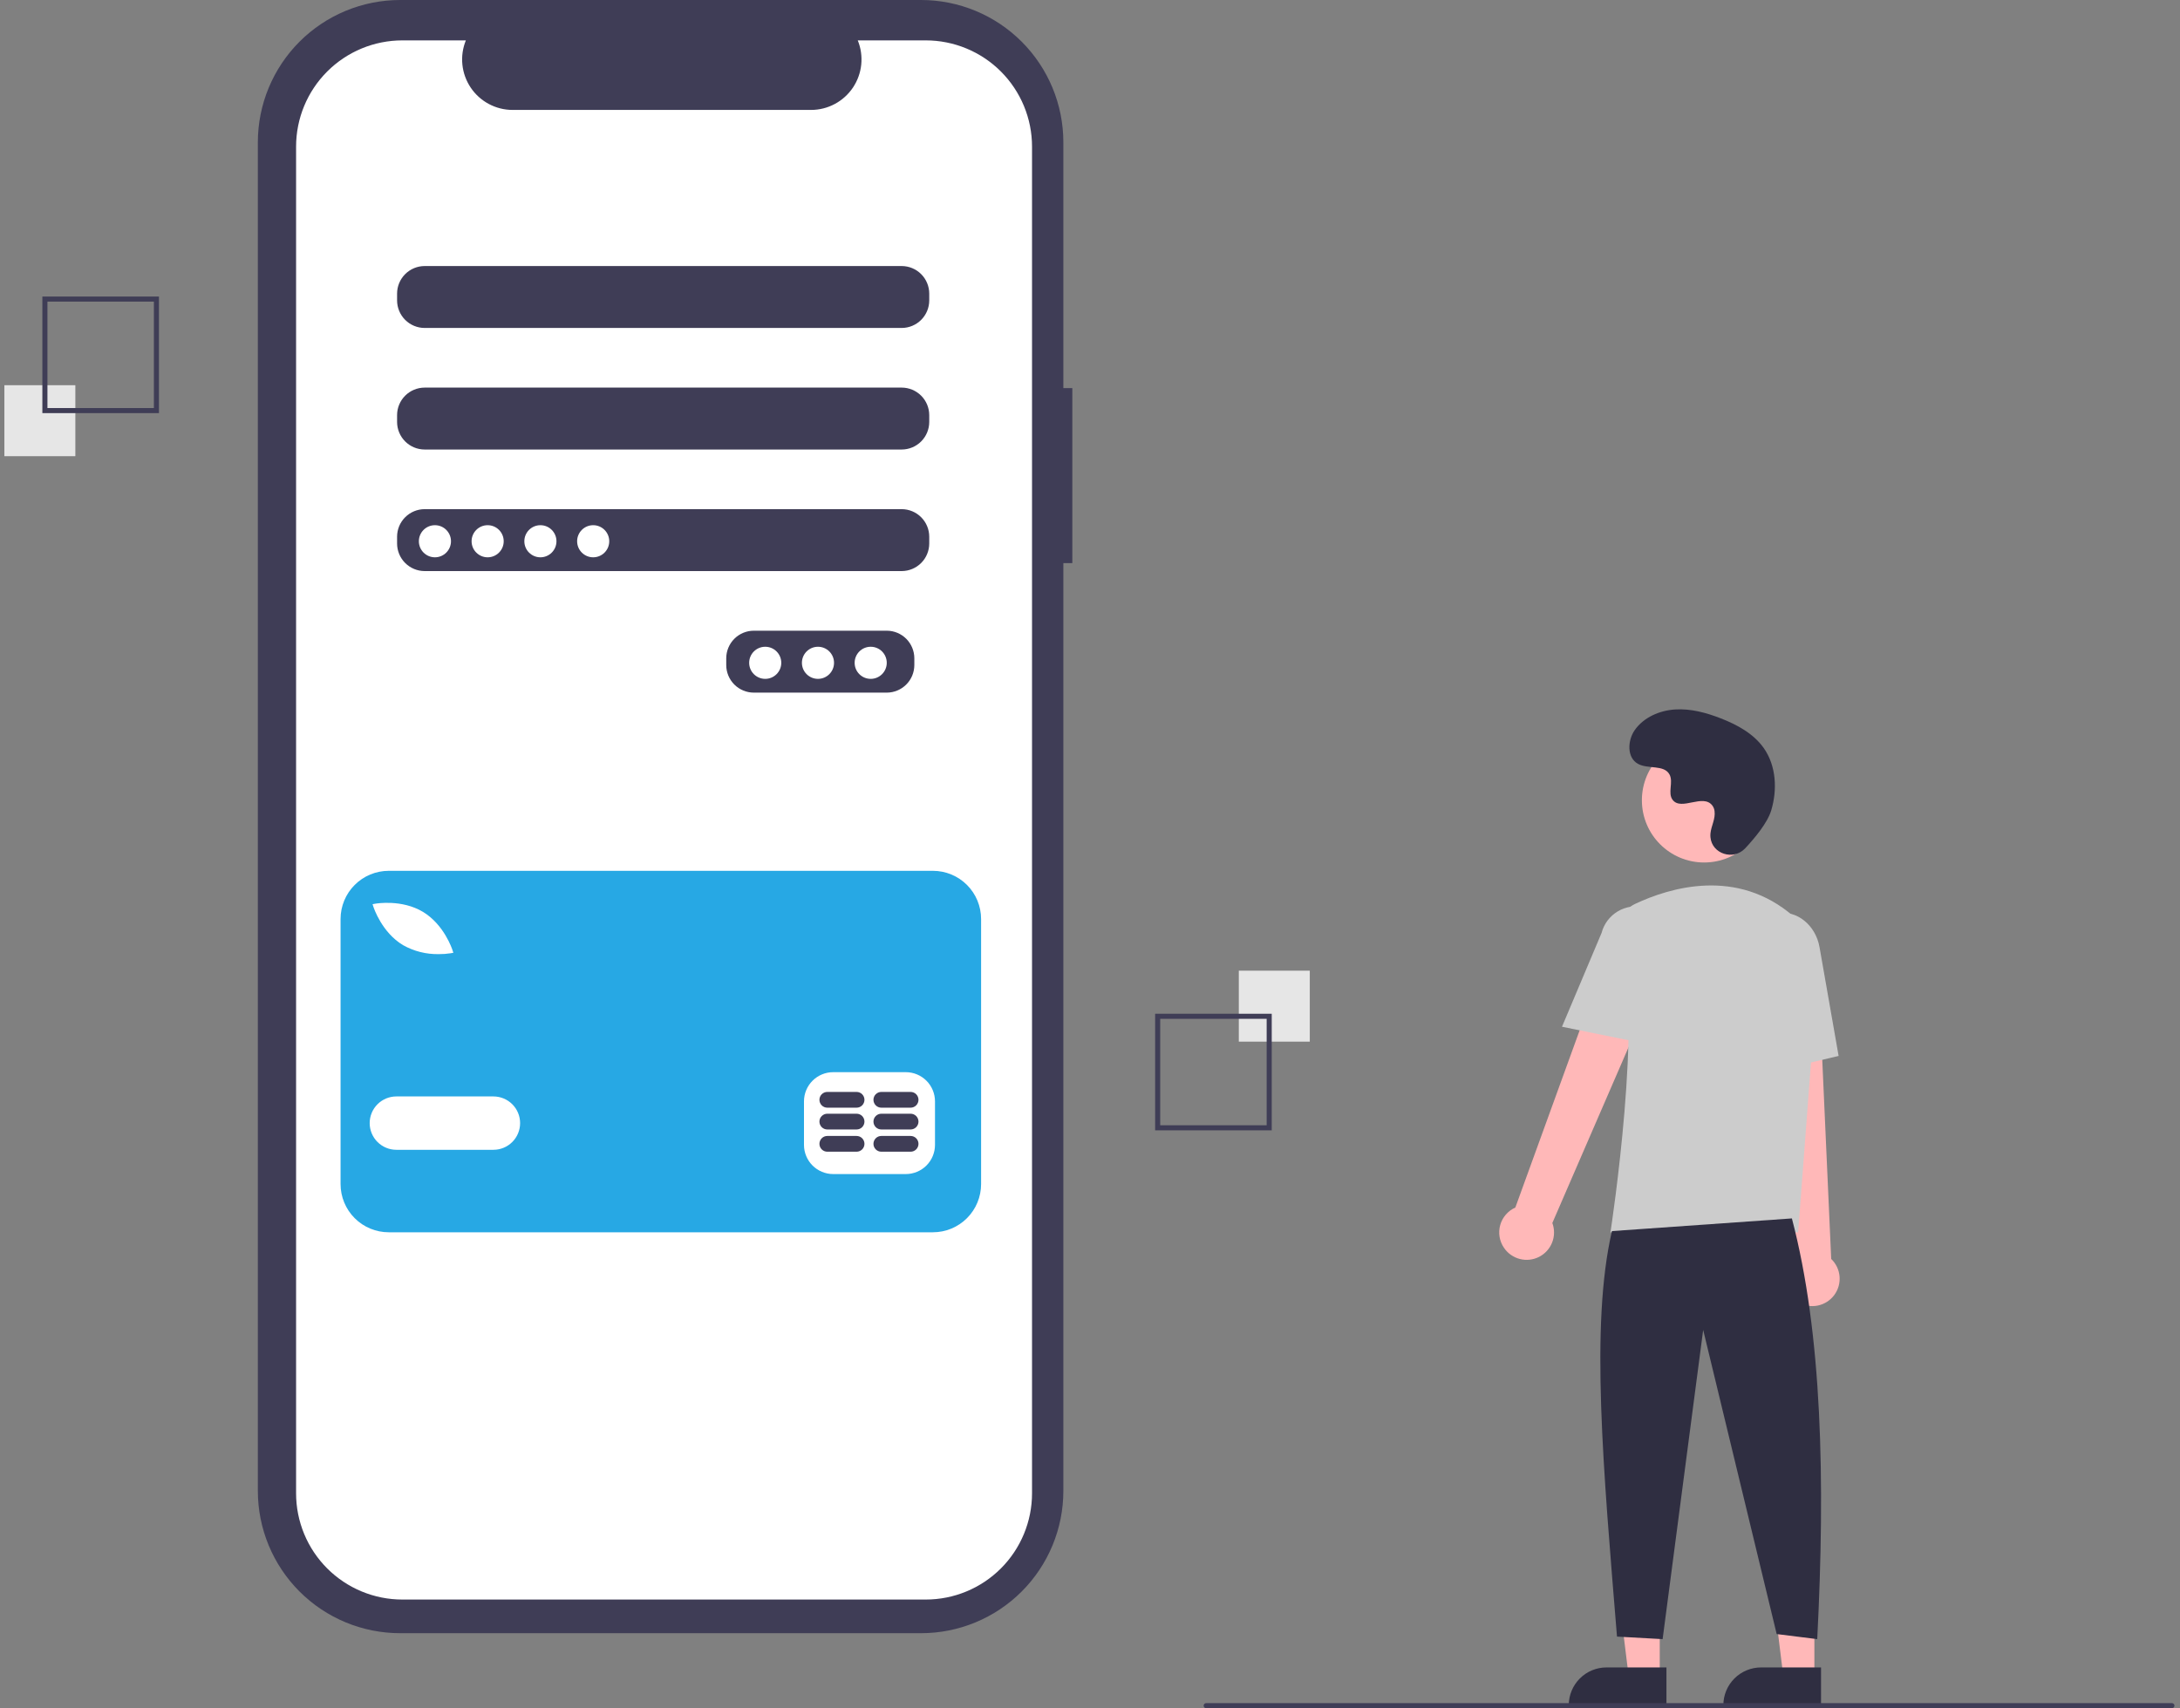 <svg width="282" height="221" viewBox="0 0 282 221" fill="none" xmlns="http://www.w3.org/2000/svg">
<rect x="0" y="0" width="282" height="221" fill="#808080" stroke="none"/>
<path d="M138.714 50.212H137.553V18.408C137.553 13.526 135.613 8.844 132.161 5.391C128.709 1.939 124.027 6.08748e-06 119.145 1.16826e-10H51.763C49.346 -8.61178e-06 46.952 0.476 44.719 1.401C42.486 2.326 40.456 3.682 38.747 5.391C37.038 7.101 35.682 9.13 34.757 11.363C33.832 13.597 33.355 15.99 33.355 18.407V192.889C33.355 195.307 33.832 197.7 34.757 199.934C35.682 202.167 37.038 204.196 38.747 205.906C40.456 207.615 42.485 208.971 44.719 209.896C46.952 210.821 49.346 211.297 51.763 211.297H119.145C121.562 211.297 123.956 210.821 126.189 209.896C128.423 208.971 130.452 207.615 132.161 205.906C133.871 204.196 135.226 202.167 136.152 199.934C137.077 197.7 137.553 195.307 137.553 192.89V72.851H138.714V50.212Z" fill="#3F3D56"/>
<path d="M119.754 5.225H110.958C111.363 6.216 111.517 7.292 111.408 8.358C111.299 9.423 110.929 10.445 110.332 11.334C109.734 12.223 108.927 12.951 107.982 13.455C107.037 13.959 105.983 14.222 104.912 14.222H66.309C65.238 14.222 64.184 13.959 63.239 13.455C62.293 12.951 61.486 12.223 60.889 11.334C60.292 10.445 59.922 9.423 59.813 8.358C59.704 7.292 59.858 6.216 60.263 5.225H52.047C48.402 5.225 44.905 6.673 42.327 9.251C39.749 11.829 38.301 15.325 38.301 18.971V193.197C38.301 195.002 38.656 196.79 39.347 198.458C40.038 200.125 41.051 201.641 42.327 202.917C43.603 204.194 45.119 205.206 46.787 205.897C48.455 206.588 50.242 206.944 52.047 206.944H119.754C123.4 206.944 126.896 205.495 129.474 202.917C132.052 200.339 133.501 196.843 133.501 193.197V18.971C133.501 17.166 133.145 15.378 132.454 13.711C131.763 12.043 130.751 10.527 129.474 9.251C128.198 7.974 126.682 6.962 125.015 6.271C123.347 5.58 121.559 5.225 119.754 5.225H119.754ZM118.276 86.049C118.273 86.993 117.897 87.897 117.23 88.564C116.563 89.231 115.659 89.607 114.716 89.61H97.506C96.562 89.607 95.658 89.231 94.991 88.564C94.324 87.897 93.948 86.993 93.945 86.049V85.159C93.948 84.216 94.324 83.311 94.991 82.644C95.658 81.977 96.562 81.601 97.506 81.598H114.716C115.659 81.601 116.563 81.977 117.23 82.644C117.897 83.311 118.273 84.216 118.276 85.159V86.049ZM120.205 70.323C120.202 71.266 119.826 72.171 119.159 72.838C118.492 73.505 117.588 73.881 116.644 73.884H54.926C53.983 73.881 53.079 73.505 52.412 72.838C51.745 72.171 51.369 71.266 51.366 70.323V69.433C51.369 68.489 51.745 67.585 52.412 66.918C53.079 66.251 53.983 65.875 54.926 65.872H116.644C117.588 65.875 118.492 66.251 119.159 66.918C119.826 67.585 120.202 68.489 120.205 69.433V70.323ZM120.205 54.597C120.202 55.54 119.826 56.444 119.159 57.111C118.492 57.779 117.588 58.155 116.644 58.157H54.926C53.983 58.155 53.079 57.779 52.412 57.111C51.745 56.444 51.369 55.54 51.366 54.597V53.707C51.369 52.763 51.745 51.859 52.412 51.192C53.079 50.525 53.983 50.149 54.926 50.146H116.644C117.588 50.149 118.492 50.525 119.159 51.192C119.826 51.859 120.202 52.763 120.205 53.707V54.597ZM120.205 38.871C120.202 39.814 119.826 40.718 119.159 41.385C118.492 42.052 117.588 42.428 116.644 42.431H54.926C53.983 42.428 53.079 42.052 52.412 41.385C51.745 40.718 51.369 39.814 51.366 38.871V37.98C51.369 37.037 51.745 36.133 52.412 35.466C53.079 34.799 53.983 34.422 54.926 34.42H116.644C117.588 34.422 118.492 34.799 119.159 35.466C119.826 36.133 120.202 37.037 120.205 37.98V38.871Z" fill="white"/>
<path d="M56.261 72.102C57.408 72.102 58.338 71.172 58.338 70.025C58.338 68.878 57.408 67.948 56.261 67.948C55.114 67.948 54.184 68.878 54.184 70.025C54.184 71.172 55.114 72.102 56.261 72.102Z" fill="white"/>
<path d="M63.081 72.102C64.228 72.102 65.158 71.172 65.158 70.025C65.158 68.878 64.228 67.948 63.081 67.948C61.934 67.948 61.004 68.878 61.004 70.025C61.004 71.172 61.934 72.102 63.081 72.102Z" fill="white"/>
<path d="M69.905 72.102C71.052 72.102 71.982 71.172 71.982 70.025C71.982 68.878 71.052 67.948 69.905 67.948C68.758 67.948 67.828 68.878 67.828 70.025C67.828 71.172 68.758 72.102 69.905 72.102Z" fill="white"/>
<path d="M76.733 72.102C77.88 72.102 78.81 71.172 78.81 70.025C78.81 68.878 77.88 67.948 76.733 67.948C75.586 67.948 74.656 68.878 74.656 70.025C74.656 71.172 75.586 72.102 76.733 72.102Z" fill="white"/>
<path d="M98.987 87.829C100.134 87.829 101.064 86.899 101.064 85.752C101.064 84.605 100.134 83.675 98.987 83.675C97.84 83.675 96.91 84.605 96.91 85.752C96.91 86.899 97.84 87.829 98.987 87.829Z" fill="white"/>
<path d="M105.811 87.829C106.959 87.829 107.888 86.899 107.888 85.752C107.888 84.605 106.959 83.675 105.811 83.675C104.664 83.675 103.734 84.605 103.734 85.752C103.734 86.899 104.664 87.829 105.811 87.829Z" fill="white"/>
<path d="M112.632 87.829C113.779 87.829 114.709 86.899 114.709 85.752C114.709 84.605 113.779 83.675 112.632 83.675C111.485 83.675 110.555 84.605 110.555 85.752C110.555 86.899 111.485 87.829 112.632 87.829Z" fill="white"/>
<path d="M120.677 112.664H50.29C48.636 112.664 47.05 113.321 45.881 114.49C44.712 115.66 44.055 117.245 44.055 118.899V153.193C44.055 154.847 44.712 156.433 45.881 157.602C47.05 158.772 48.636 159.428 50.29 159.428H120.677C122.331 159.428 123.917 158.772 125.086 157.602C126.255 156.433 126.912 154.847 126.912 153.193V118.899C126.912 117.246 126.255 115.66 125.086 114.49C123.917 113.321 122.331 112.664 120.677 112.664H120.677ZM48.548 116.917C48.687 116.892 51.983 116.331 54.712 117.974C57.441 119.615 58.49 122.79 58.533 122.925L58.644 123.267L58.289 123.33C57.784 123.409 57.273 123.446 56.762 123.442C55.14 123.473 53.539 123.07 52.125 122.273C49.396 120.632 48.348 117.457 48.304 117.323L48.194 116.98L48.548 116.917ZM63.828 148.757H51.273C50.358 148.757 49.48 148.394 48.832 147.746C48.185 147.099 47.821 146.221 47.821 145.305C47.821 144.389 48.185 143.511 48.832 142.864C49.48 142.216 50.358 141.853 51.273 141.853H63.828C64.743 141.853 65.621 142.216 66.269 142.864C66.916 143.511 67.28 144.389 67.28 145.305C67.28 146.221 66.916 147.099 66.269 147.746C65.621 148.394 64.743 148.757 63.828 148.757ZM120.949 148.13C120.946 149.128 120.548 150.084 119.843 150.79C119.137 151.495 118.181 151.893 117.183 151.896H107.767C106.769 151.893 105.813 151.495 105.107 150.79C104.402 150.084 104.004 149.128 104.001 148.13V142.48C104.004 141.482 104.402 140.526 105.107 139.82C105.813 139.115 106.769 138.717 107.767 138.714H117.183C118.181 138.717 119.137 139.115 119.843 139.82C120.548 140.526 120.946 141.482 120.949 142.48L120.949 148.13Z" fill="#27A8E4"/>
<path d="M110.805 146.966H107.019C106.749 146.966 106.49 147.073 106.299 147.264C106.107 147.456 106 147.715 106 147.985C106 148.255 106.107 148.515 106.299 148.706C106.49 148.897 106.749 149.004 107.019 149.004H110.805C111.075 149.004 111.335 148.897 111.526 148.706C111.717 148.515 111.824 148.255 111.824 147.985C111.824 147.715 111.717 147.456 111.526 147.264C111.335 147.073 111.075 146.966 110.805 146.966Z" fill="#3F3D56"/>
<path d="M117.793 146.966H114.008C113.737 146.966 113.478 147.073 113.287 147.264C113.096 147.456 112.988 147.715 112.988 147.985C112.988 148.255 113.096 148.515 113.287 148.706C113.478 148.897 113.737 149.004 114.008 149.004H117.793C118.064 149.004 118.323 148.897 118.514 148.706C118.705 148.515 118.813 148.255 118.813 147.985C118.813 147.715 118.705 147.456 118.514 147.264C118.323 147.073 118.064 146.966 117.793 146.966Z" fill="#3F3D56"/>
<path d="M110.805 144.089H107.019C106.749 144.089 106.49 144.196 106.299 144.387C106.107 144.579 106 144.838 106 145.108C106 145.378 106.107 145.638 106.299 145.829C106.49 146.02 106.749 146.127 107.019 146.127H110.805C111.075 146.127 111.335 146.02 111.526 145.829C111.717 145.638 111.824 145.378 111.824 145.108C111.824 144.838 111.717 144.579 111.526 144.387C111.335 144.196 111.075 144.089 110.805 144.089Z" fill="#3F3D56"/>
<path d="M117.793 144.089H114.008C113.737 144.089 113.478 144.196 113.287 144.387C113.096 144.579 112.988 144.838 112.988 145.108C112.988 145.378 113.096 145.638 113.287 145.829C113.478 146.02 113.737 146.127 114.008 146.127H117.793C118.064 146.127 118.323 146.02 118.514 145.829C118.705 145.638 118.813 145.378 118.813 145.108C118.813 144.838 118.705 144.579 118.514 144.387C118.323 144.196 118.064 144.089 117.793 144.089H117.793Z" fill="#3F3D56"/>
<path d="M110.805 141.27H107.019C106.749 141.27 106.49 141.377 106.299 141.568C106.107 141.759 106 142.018 106 142.289C106 142.559 106.107 142.818 106.299 143.009C106.49 143.201 106.749 143.308 107.019 143.308H110.805C111.075 143.308 111.335 143.201 111.526 143.009C111.717 142.818 111.824 142.559 111.824 142.289C111.824 142.018 111.717 141.759 111.526 141.568C111.335 141.377 111.075 141.27 110.805 141.27Z" fill="#3F3D56"/>
<path d="M117.793 141.27H114.008C113.737 141.27 113.478 141.377 113.287 141.568C113.096 141.759 112.988 142.018 112.988 142.289C112.988 142.559 113.096 142.818 113.287 143.009C113.478 143.201 113.737 143.308 114.008 143.308H117.793C118.064 143.308 118.323 143.201 118.514 143.009C118.705 142.818 118.813 142.559 118.813 142.289C118.813 142.018 118.705 141.759 118.514 141.568C118.323 141.377 118.064 141.27 117.793 141.27H117.793Z" fill="#3F3D56"/>
<path d="M169.431 125.583H160.25V134.764H169.431V125.583Z" fill="#E6E6E6"/>
<path d="M149.426 131.156H164.509V146.239H149.426V131.156ZM163.853 131.812H150.082V145.583H163.853V131.812Z" fill="#3F3D56"/>
<path d="M9.747 49.838H0.566V59.019H9.747V49.838Z" fill="#E6E6E6"/>
<path d="M20.564 53.448H5.48V38.365H20.564V53.448ZM6.136 52.792H19.908V39.021H6.136V52.792Z" fill="#3F3D56"/>
<path d="M214.702 216.874H210.682L208.77 201.368H214.702L214.702 216.874Z" fill="#FFB8B8"/>
<path d="M207.815 215.726H215.568V220.607H202.934C202.934 219.312 203.448 218.071 204.363 217.155C205.279 216.24 206.52 215.726 207.815 215.726Z" fill="#2F2E41"/>
<path d="M234.706 216.874H230.686L228.773 201.368H234.706L234.706 216.874Z" fill="#FFB8B8"/>
<path d="M227.811 215.726H235.564V220.607H222.93C222.93 219.312 223.444 218.071 224.359 217.155C225.275 216.24 226.516 215.726 227.811 215.726Z" fill="#2F2E41"/>
<path d="M194.542 161.423C194.252 160.997 194.06 160.513 193.978 160.004C193.897 159.496 193.927 158.976 194.068 158.48C194.209 157.985 194.457 157.527 194.794 157.138C195.132 156.749 195.55 156.438 196.02 156.228L209.686 118.564L216.41 122.234L200.807 158.227C201.107 159.04 201.099 159.936 200.783 160.743C200.467 161.55 199.866 162.214 199.094 162.608C198.322 163.002 197.432 163.099 196.593 162.881C195.754 162.662 195.024 162.144 194.542 161.423Z" fill="#FFB8B8"/>
<path d="M232.651 168.499C232.204 168.243 231.819 167.892 231.522 167.471C231.226 167.05 231.025 166.569 230.935 166.062C230.845 165.555 230.866 165.034 230.999 164.537C231.131 164.039 231.371 163.577 231.702 163.182L227.469 123.34L235.121 123.689L236.88 162.879C237.507 163.479 237.892 164.287 237.962 165.151C238.032 166.015 237.783 166.875 237.262 167.568C236.74 168.261 235.983 168.738 235.133 168.91C234.283 169.081 233.4 168.935 232.651 168.499V168.499Z" fill="#FFB8B8"/>
<path d="M220.444 111.586C224.892 111.586 228.497 107.981 228.497 103.533C228.497 99.085 224.892 95.48 220.444 95.48C215.996 95.48 212.391 99.085 212.391 103.533C212.391 107.981 215.996 111.586 220.444 111.586Z" fill="#FFB8B8"/>
<path d="M232.604 159.438H208.324L208.353 159.249C208.397 158.966 212.681 130.906 209.521 121.726C209.204 120.824 209.232 119.836 209.6 118.954C209.967 118.071 210.648 117.355 211.511 116.944H211.511C216.027 114.818 224.695 112.199 232.011 118.554C233.088 119.504 233.929 120.692 234.467 122.024C235.005 123.355 235.226 124.794 235.113 126.225L232.604 159.438Z" fill="#CCCCCC"/>
<path d="M212.986 135.054L202.055 132.836L207.178 120.694C207.485 119.518 208.246 118.512 209.293 117.896C210.341 117.28 211.59 117.105 212.767 117.408C213.944 117.712 214.952 118.47 215.57 119.516C216.189 120.563 216.367 121.811 216.066 122.989L212.986 135.054Z" fill="#CCCCCC"/>
<path d="M226.982 139.169L226.324 124.105C225.826 121.274 227.447 118.597 229.94 118.159C232.434 117.723 234.869 119.687 235.37 122.54L237.84 136.615L226.982 139.169Z" fill="#CCCCCC"/>
<path d="M231.795 157.635C235.702 172.513 236.128 191.43 235.074 212.065L229.828 211.409L220.319 172.062L215.073 212.065L209.171 211.737C207.407 190.086 205.691 171.5 208.515 159.274L231.795 157.635Z" fill="#2F2E41"/>
<path d="M225.749 109.757C224.246 111.358 221.456 110.499 221.26 108.312C221.245 108.142 221.246 107.972 221.264 107.802C221.365 106.834 221.924 105.954 221.79 104.932C221.76 104.677 221.665 104.435 221.515 104.227C220.318 102.624 217.507 104.944 216.377 103.493C215.684 102.603 216.499 101.202 215.967 100.207C215.266 98.895 213.187 99.542 211.884 98.823C210.434 98.023 210.52 95.798 211.475 94.445C212.639 92.795 214.68 91.914 216.696 91.787C218.712 91.66 220.714 92.205 222.596 92.938C224.734 93.772 226.854 94.923 228.17 96.803C229.77 99.09 229.924 102.164 229.124 104.837C228.637 106.464 226.976 108.45 225.749 109.757Z" fill="#2F2E41"/>
<path d="M280.954 221H156.027C155.94 221 155.857 220.965 155.795 220.903C155.734 220.842 155.699 220.759 155.699 220.672C155.699 220.585 155.734 220.501 155.795 220.44C155.857 220.378 155.94 220.344 156.027 220.344H280.954C281.041 220.344 281.124 220.378 281.186 220.44C281.247 220.501 281.282 220.585 281.282 220.672C281.282 220.759 281.247 220.842 281.186 220.903C281.124 220.965 281.041 221 280.954 221Z" fill="#3F3D56"/>
</svg>
